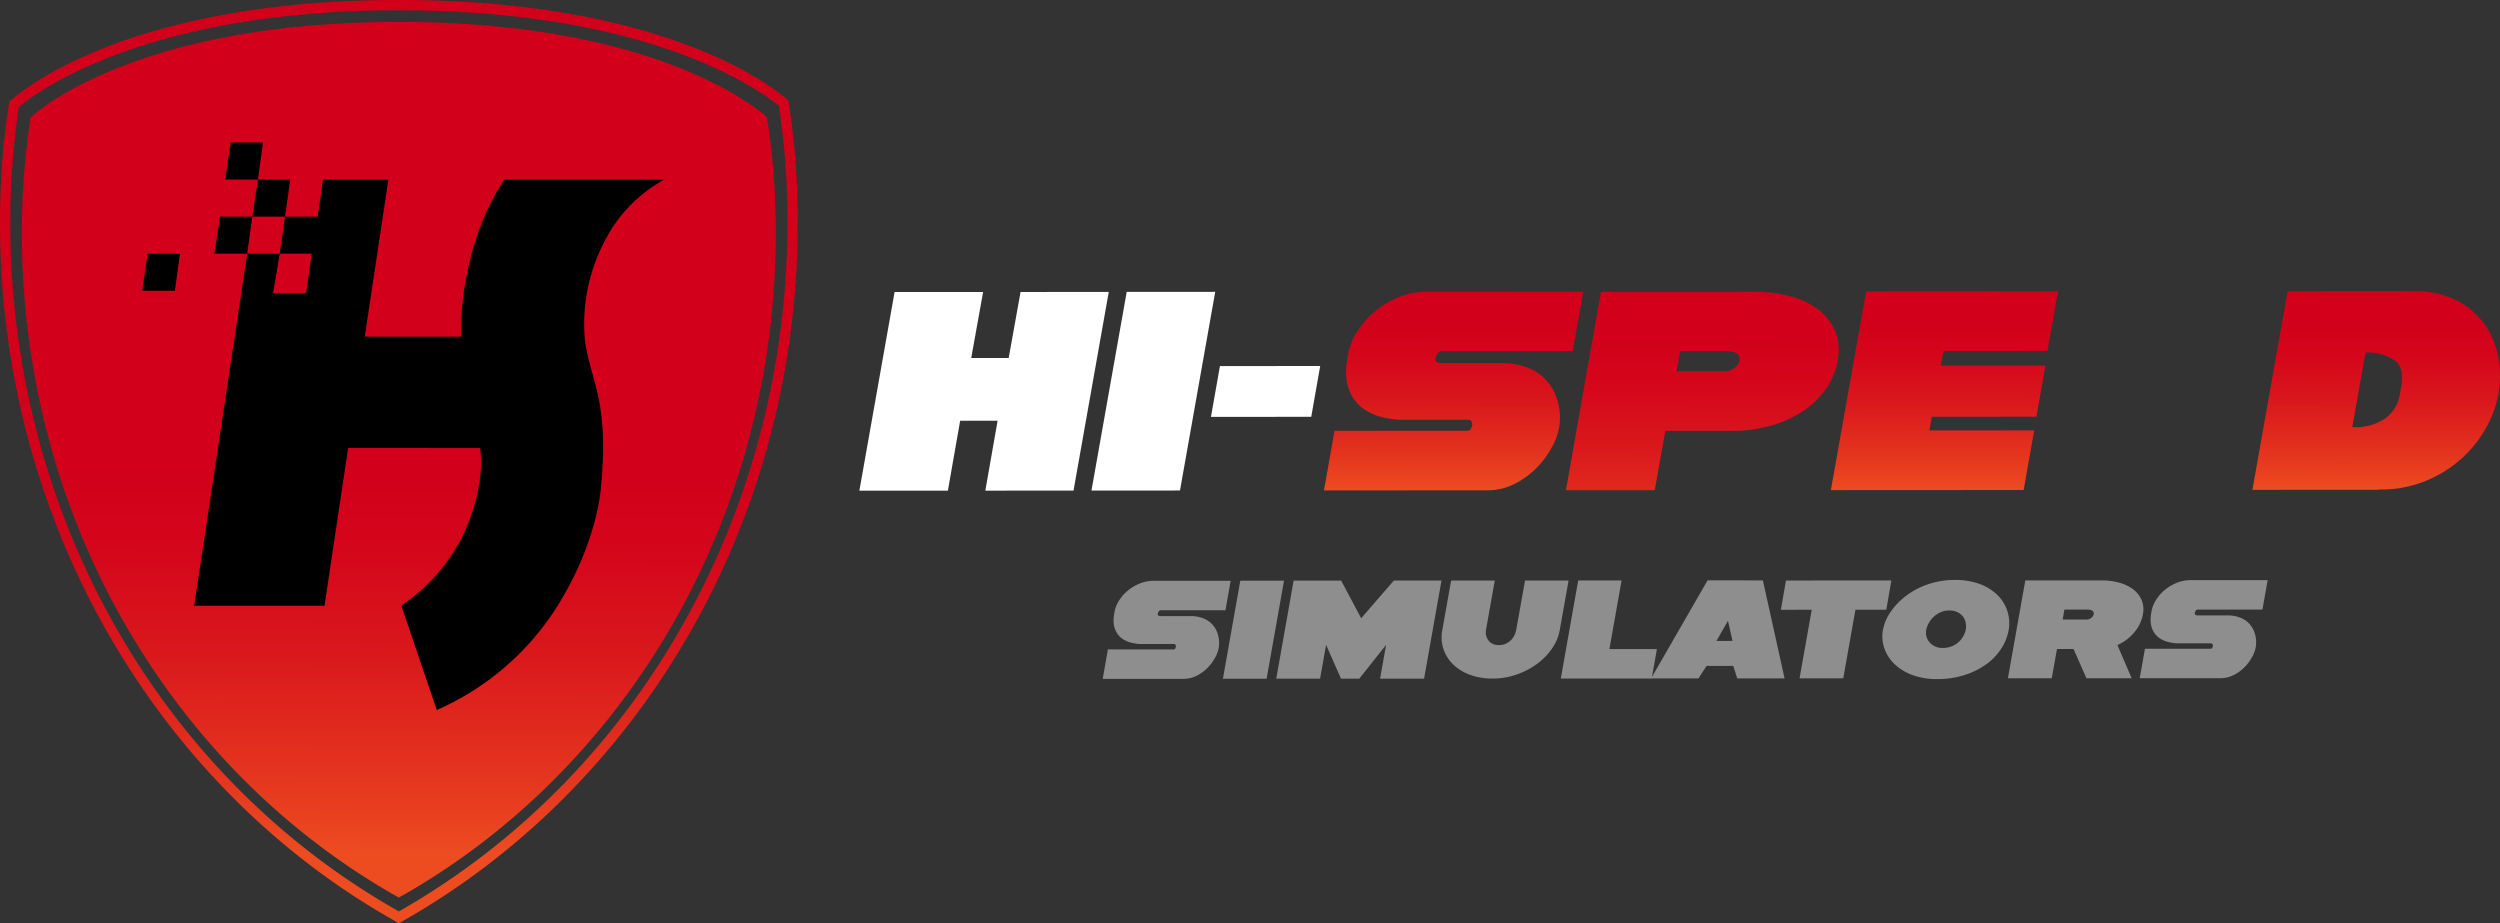 <svg xmlns="http://www.w3.org/2000/svg" xmlns:xlink="http://www.w3.org/1999/xlink" width="257.417" height="95.061" viewBox="0 0 257.417 95.061">
  <rect x="0" y="0" width="257.417" height="95.061" fill="#333333" stroke="none"/>
  <defs>
    <linearGradient id="linear-gradient" x1="0.499" y1="1.002" x2="0.501" y2="-0.002" gradientUnits="objectBoundingBox">
      <stop offset="0" stop-color="#ee4f19"/>
      <stop offset="0" stop-color="#ed4c21"/>
      <stop offset="0.164" stop-color="#e5361f"/>
      <stop offset="0.437" stop-color="#da181c"/>
      <stop offset="0.672" stop-color="#d4061b"/>
      <stop offset="0.839" stop-color="#d2001b"/>
    </linearGradient>
    <linearGradient id="linear-gradient-2" x1="0.499" y1="1.002" x2="0.502" y2="-0.001" xlink:href="#linear-gradient"/>
    <linearGradient id="linear-gradient-3" x1="0.499" y1="1.002" x2="0.501" y2="-0.002" xlink:href="#linear-gradient"/>
    <linearGradient id="linear-gradient-5" x1="0.499" y1="1.002" x2="0.502" y2="-0.001" xlink:href="#linear-gradient"/>
    <linearGradient id="linear-gradient-6" x1="0.497" y1="0.927" x2="0.5" y2="0.132" gradientUnits="objectBoundingBox">
      <stop offset="0" stop-color="#ed4c21"/>
      <stop offset="0.102" stop-color="#e5361f"/>
      <stop offset="0.272" stop-color="#da181c"/>
      <stop offset="0.418" stop-color="#d4061b"/>
      <stop offset="0.522" stop-color="#d2001b"/>
    </linearGradient>
    <linearGradient id="linear-gradient-7" x1="0.497" y1="0.952" x2="0.5" y2="0.114" xlink:href="#linear-gradient-6"/>
  </defs>
  <g id="Grupo_572" data-name="Grupo 572" transform="translate(13665.448 23534.664)">
    <g id="Grupo_571" data-name="Grupo 571" transform="translate(0 110)">
      <g id="Grupo_562" data-name="Grupo 562" transform="translate(-13551.906 -23584.947)">
        <path id="Trazado_435" data-name="Trazado 435" d="M155.69,354.7l.537-3.031,6.763,0a.165.165,0,0,0,.168-.092,1.132,1.132,0,0,0,.064-.171.264.264,0,0,0-.024-.178.171.171,0,0,0-.173-.115l-3.555,0c-.032,0-.12-.01-.264-.031s-.271-.04-.378-.061a2.919,2.919,0,0,1-1.037-.4,2.071,2.071,0,0,1-.656-.672,2.245,2.245,0,0,1-.3-.858,3.236,3.236,0,0,1,.025-.989l.042-.279a3.313,3.313,0,0,1,.464-1.175,4.287,4.287,0,0,1,.9-1.028,4.6,4.6,0,0,1,1.231-.736,3.807,3.807,0,0,1,1.441-.28l7.927,0-.537,3.031-6.638,0a.249.249,0,0,0-.242.132.781.781,0,0,0-.086.239c-.032.155.084.232.345.232l3.067,0a3.448,3.448,0,0,1,1.207.208,2.467,2.467,0,0,1,1.546,1.615,2.99,2.99,0,0,1-.261,2.451,4.625,4.625,0,0,1-.779,1.052,4.231,4.231,0,0,1-1.117.812,3.043,3.043,0,0,1-1.4.325Z" transform="translate(-155.69 -344.517)" fill="#8e8e8e"/>
        <path id="Trazado_436" data-name="Trazado 436" d="M180.714,354.686l1.791-10.1,4.5,0-1.791,10.1Z" transform="translate(-168.336 -344.514)" fill="#8e8e8e"/>
        <path id="Trazado_437" data-name="Trazado 437" d="M207.036,354.664l-4.53,0,.618-3.478-2.758,3.48H198.48l-1.536-3.477-.618,3.478-4.514,0,1.791-10.1,4.892,0,2.062,3.879,3.364-3.882,4.907,0Z" transform="translate(-173.944 -344.504)" fill="#8e8e8e"/>
        <path id="Trazado_438" data-name="Trazado 438" d="M231.711,344.555l-.906,5.087a1.522,1.522,0,0,0,.008.533,1.344,1.344,0,0,0,.21.5,1.186,1.186,0,0,0,.428.378,1.417,1.417,0,0,0,.68.147,1.72,1.72,0,0,0,.705-.14,1.842,1.842,0,0,0,.541-.364,1.7,1.7,0,0,0,.363-.518,2.431,2.431,0,0,0,.186-.6l.9-5.025,4.483,0-.906,5.087a4.82,4.82,0,0,1-.81,1.933,6.622,6.622,0,0,1-1.571,1.593,7.981,7.981,0,0,1-2.112,1.083,7.445,7.445,0,0,1-2.431.4,6.556,6.556,0,0,1-2.334-.393,4.875,4.875,0,0,1-1.733-1.073,3.956,3.956,0,0,1-.992-1.591,3.866,3.866,0,0,1-.112-1.948l.906-5.087Z" transform="translate(-191.339 -344.496)" fill="#8e8e8e"/>
        <path id="Trazado_439" data-name="Trazado 439" d="M251.048,354.643l1.791-10.1,4.467,0-1.254,7.066,4.892,0-.537,3.031Z" transform="translate(-203.879 -344.493)" fill="#8e8e8e"/>
        <path id="Trazado_440" data-name="Trazado 440" d="M281.351,344.526l2.236,10.094-4.876,0-.408-1.283h-2.752l-.835,1.284-4.875,0,5.817-10.1Zm-4.778,6.233h1.651l-.466-2.072Z" transform="translate(-213.376 -344.483)" fill="#8e8e8e"/>
        <path id="Trazado_441" data-name="Trazado 441" d="M296.858,347.564l.524-3.015,10.853-.006-.523,3.014-3.177,0-1.254,7.066-4.5,0,1.254-7.066Z" transform="translate(-227.029 -344.492)" fill="#8e8e8e"/>
        <path id="Trazado_442" data-name="Trazado 442" d="M318.04,349.608a4.769,4.769,0,0,1,.774-1.848,7.091,7.091,0,0,1,1.578-1.662,8.017,8.017,0,0,1,2.253-1.2,8.377,8.377,0,0,1,2.8-.458,7.122,7.122,0,0,1,2.648.447,5.049,5.049,0,0,1,1.818,1.182,4.064,4.064,0,0,1,1.074,3.548,5.175,5.175,0,0,1-.774,1.917,6.012,6.012,0,0,1-1.547,1.6,7.92,7.92,0,0,1-2.227,1.1,9.111,9.111,0,0,1-2.8.411,7.109,7.109,0,0,1-2.615-.439,5.308,5.308,0,0,1-1.839-1.158,4.055,4.055,0,0,1-1.012-1.623A3.707,3.707,0,0,1,318.04,349.608Zm4.462-.033a1.539,1.539,0,0,0,.019.672,1.518,1.518,0,0,0,.309.6,1.633,1.633,0,0,0,.569.433,1.856,1.856,0,0,0,.8.162,2.5,2.5,0,0,0,.883-.155,2.328,2.328,0,0,0,.715-.418,2.406,2.406,0,0,0,.5-.6,2.363,2.363,0,0,0,.275-.711,2.024,2.024,0,0,0-.011-.727,1.491,1.491,0,0,0-.289-.634,1.582,1.582,0,0,0-.571-.448,1.876,1.876,0,0,0-.825-.17,2.179,2.179,0,0,0-.88.178,2.519,2.519,0,0,0-.723.472,2.614,2.614,0,0,0-.511.65A2.33,2.33,0,0,0,322.5,349.575Z" transform="translate(-237.705 -344.44)" fill="#8e8e8e"/>
        <path id="Trazado_443" data-name="Trazado 443" d="M345.926,344.52l7.849,0a6.883,6.883,0,0,1,1.768.223,4.3,4.3,0,0,1,1.442.664,2.776,2.776,0,0,1,.9,1.1,2.5,2.5,0,0,1,.147,1.507l0,.031a4.039,4.039,0,0,1-.82,1.747,4.829,4.829,0,0,1-1.8,1.392l1.465,3.416-4.656,0-1.333-3.014h-1.7l-.539,3.015-4.514,0Zm4.022,3.012-.177,1.02h2.516a.753.753,0,0,0,.4-.155.609.609,0,0,0,.279-.386.321.321,0,0,0-.152-.371.839.839,0,0,0-.415-.108Z" transform="translate(-250.928 -344.478)" fill="#8e8e8e"/>
        <path id="Trazado_444" data-name="Trazado 444" d="M371.559,354.565l.537-3.031,6.763,0a.166.166,0,0,0,.168-.092,1.078,1.078,0,0,0,.064-.171.257.257,0,0,0-.024-.178.172.172,0,0,0-.173-.116l-3.555,0c-.031,0-.119-.01-.263-.031s-.271-.041-.378-.061a2.929,2.929,0,0,1-1.037-.4,2.077,2.077,0,0,1-.656-.672,2.233,2.233,0,0,1-.3-.858,3.233,3.233,0,0,1,.024-.989l.042-.279a3.326,3.326,0,0,1,.463-1.175,4.313,4.313,0,0,1,.9-1.029,4.6,4.6,0,0,1,1.23-.735,3.8,3.8,0,0,1,1.441-.279l7.927,0-.537,3.031-6.637,0a.251.251,0,0,0-.242.132.815.815,0,0,0-.086.239q-.047.232.346.231h3.067a3.449,3.449,0,0,1,1.207.208,2.467,2.467,0,0,1,1.546,1.615,2.992,2.992,0,0,1-.261,2.451,4.625,4.625,0,0,1-.779,1.052,4.234,4.234,0,0,1-1.118.812,3.051,3.051,0,0,1-1.4.325Z" transform="translate(-264.78 -344.451)" fill="#8e8e8e"/>
      </g>
      <g id="Grupo_563" data-name="Grupo 563" transform="translate(-13576.962 -23614.615)">
        <path id="Trazado_445" data-name="Trazado 445" d="M105.038,304.944l3.628-20.456,9.114-.005-1.223,6.8,3.856,0,1.223-6.8,9.082-.005-3.628,20.456-9.082.005,1.264-7.2-3.856,0-1.264,7.2Z" transform="translate(-105.038 -284.468)" fill="#fff"/>
        <path id="Trazado_446" data-name="Trazado 446" d="M153.355,304.923l3.628-20.456,9.114-.006-3.628,20.456Z" transform="translate(-129.455 -284.461)" fill="#fff"/>
        <path id="Trazado_447" data-name="Trazado 447" d="M178.227,305.138l.923-5.231,10.325-.006-.923,5.231Z" transform="translate(-142.024 -292.263)" fill="#fff"/>
      </g>
      <g id="Grupo_564" data-name="Grupo 564" transform="translate(-13529.125 -23614.689)">
        <path id="Trazado_448" data-name="Trazado 448" d="M201.748,304.884l1.088-6.139,13.7-.008a.338.338,0,0,0,.341-.189,2.3,2.3,0,0,0,.129-.344.528.528,0,0,0-.048-.361.348.348,0,0,0-.35-.234l-7.2,0q-.095,0-.534-.063c-.292-.041-.548-.083-.765-.125a5.9,5.9,0,0,1-2.1-.813,4.185,4.185,0,0,1-1.33-1.361,4.566,4.566,0,0,1-.6-1.738,6.542,6.542,0,0,1,.049-2.005l.084-.563a6.749,6.749,0,0,1,.939-2.381,8.728,8.728,0,0,1,1.824-2.084,9.284,9.284,0,0,1,2.493-1.489,7.694,7.694,0,0,1,2.919-.565l16.061-.01-1.088,6.14-13.447.008a.5.5,0,0,0-.49.267,1.591,1.591,0,0,0-.174.486q-.1.47.7.469l6.214,0a6.969,6.969,0,0,1,2.447.421,5,5,0,0,1,3.132,3.271,6.053,6.053,0,0,1-.529,4.965,9.335,9.335,0,0,1-1.578,2.132,8.608,8.608,0,0,1-2.265,1.645,6.165,6.165,0,0,1-2.828.659Z" transform="translate(-201.748 -284.363)" fill="url(#linear-gradient)"/>
        <path id="Trazado_449" data-name="Trazado 449" d="M255.727,284.466l15.9-.009a13.59,13.59,0,0,1,3.582.452,8.333,8.333,0,0,1,2.857,1.344,5.465,5.465,0,0,1,1.764,2.223,5.218,5.218,0,0,1,.267,3.053l.008.062A7.358,7.358,0,0,1,279,294.3a8.459,8.459,0,0,1-2.242,2.288,11.762,11.762,0,0,1-3.309,1.583,14.553,14.553,0,0,1-4.334.6l-6.756,0-1.092,6.109-9.146.005Zm8.149,6.1-.36,2.068,5.1,0a1.538,1.538,0,0,0,.818-.314,1.231,1.231,0,0,0,.564-.784.651.651,0,0,0-.308-.751,1.71,1.71,0,0,0-.842-.219Z" transform="translate(-227.207 -284.384)" fill="url(#linear-gradient-2)"/>
        <path id="Trazado_450" data-name="Trazado 450" d="M307.272,304.823l3.628-20.456,19.757-.012-1.088,6.139-10.708.007-.276,1.5L329.357,292l-.919,5.262-10.771.006-.257,1.41,10.8-.007-1.088,6.14Z" transform="translate(-255.075 -284.333)" fill="url(#linear-gradient-3)"/>
        <path id="Trazado_451" data-name="Trazado 451" d="M351.143,304.8l3.628-20.456,19.757-.012-1.088,6.14-10.707.006-.276,1.5,10.771-.006-.919,5.262-10.771.006-.257,1.41,10.8-.007L371,304.784Z" transform="translate(-277.245 -284.319)" fill="url(#linear-gradient-3)"/>
        <path id="Trazado_452" data-name="Trazado 452" d="M395.015,304.773l3.628-20.455,12.842-.008a9.676,9.676,0,0,1,4.61.983,8.017,8.017,0,0,1,2.888,2.52,8.454,8.454,0,0,1,1.366,3.414,10.7,10.7,0,0,1,.009,3.634,11.235,11.235,0,0,1-1.345,3.634,12.327,12.327,0,0,1-2.586,3.165,12.708,12.708,0,0,1-3.654,2.226,12.037,12.037,0,0,1-4.571.849h-.064a2.23,2.23,0,0,1-.506.032ZM410.309,294.3q.372-1.973-.533-2.787a4.876,4.876,0,0,0-3.113-.875l-1.36,7.675a5.422,5.422,0,0,0,3.459-.942,3.827,3.827,0,0,0,1.422-2.35Z" transform="translate(-299.416 -284.31)" fill="url(#linear-gradient-5)"/>
      </g>
    </g>
    <g id="Grupo_565" data-name="Grupo 565" transform="translate(-13665.448 -23534.664)">
      <path id="Trazado_453" data-name="Trazado 453" d="M280.064,59.634S269.372,49.26,239.945,49.26s-40.121,10.48-40.121,10.48a80.738,80.738,0,0,0-.953,12.491c0,31.228,16.62,58.539,41.074,72.089,24.452-13.655,41.072-40.861,41.072-72.195A81.707,81.707,0,0,0,280.064,59.634Zm-40.122,83.472c-24.7-13.939-40.012-41.039-40.012-70.875a79.49,79.49,0,0,1,.882-11.952c1.755-1.483,12.948-9.96,39.133-9.96s37.366,8.382,39.13,9.856a80.17,80.17,0,0,1,.883,11.951C279.958,101.919,264.639,129.059,239.942,143.106Z" transform="translate(-198.871 -49.26)" fill="url(#linear-gradient-6)"/>
      <path id="Trazado_454" data-name="Trazado 454" d="M242.237,53.817h-.021c-27.8.005-37.9,9.845-37.9,9.845a77.793,77.793,0,0,0-.9,11.852c0,29.722,15.689,55.491,38.79,68.452h0l.025.014c23.115-12.956,38.814-38.734,38.814-68.467a77.793,77.793,0,0,0-.9-11.852S270.039,53.822,242.237,53.817Z" transform="translate(-201.164 -51.561)" fill="url(#linear-gradient-7)"/>
    </g>
    <g id="Grupo_570" data-name="Grupo 570" transform="translate(-13650.814 -23519.992)">
      <g id="Grupo_566" data-name="Grupo 566" transform="translate(5.365 3.816)">
        <path id="Trazado_455" data-name="Trazado 455" d="M239.275,130.493l5.454-36.249h3.349L247.4,98.3l3.4.012.573-4.07h-3.3l.554-3.817H245.26l.572-3.817h3.329l-.527,3.817h3.352l.553-3.817h6.73l-2.434,16.173,9.91,0a30.65,30.65,0,0,1,.891-7.71,26.383,26.383,0,0,1,3.554-8.446h16.475a14.818,14.818,0,0,0-6.026,6.133,18.382,18.382,0,0,0-2.125,10.539c.638,4.182,2.437,6.052,1.677,14.611,0,0-.214,6.078-4.918,13.237a27.873,27.873,0,0,1-12.023,10.084l-3.646-10.74a18.822,18.822,0,0,0,6.265-7.093c2.572-5.328,1.84-9.137,1.84-9.137l-13.585-.009-2.434,16.24Z" transform="translate(-239.275 -86.611)"/>
      </g>
      <g id="Grupo_567" data-name="Grupo 567" transform="translate(8.55 0)">
        <path id="Trazado_456" data-name="Trazado 456" d="M249.084,82.717H245.71l.572-3.816h3.329l-.527,3.816" transform="translate(-245.71 -78.901)"/>
      </g>
      <g id="Grupo_568" data-name="Grupo 568" transform="translate(7.446 7.633)">
        <path id="Trazado_457" data-name="Trazado 457" d="M246.853,98.139H243.48l.572-3.817h3.328l-.527,3.817" transform="translate(-243.48 -94.322)"/>
      </g>
      <g id="Grupo_569" data-name="Grupo 569" transform="translate(0 11.45)">
        <path id="Trazado_458" data-name="Trazado 458" d="M231.809,105.85h-3.373l.572-3.817h3.328l-.527,3.817" transform="translate(-228.436 -102.033)"/>
      </g>
    </g>
  </g>
</svg>
